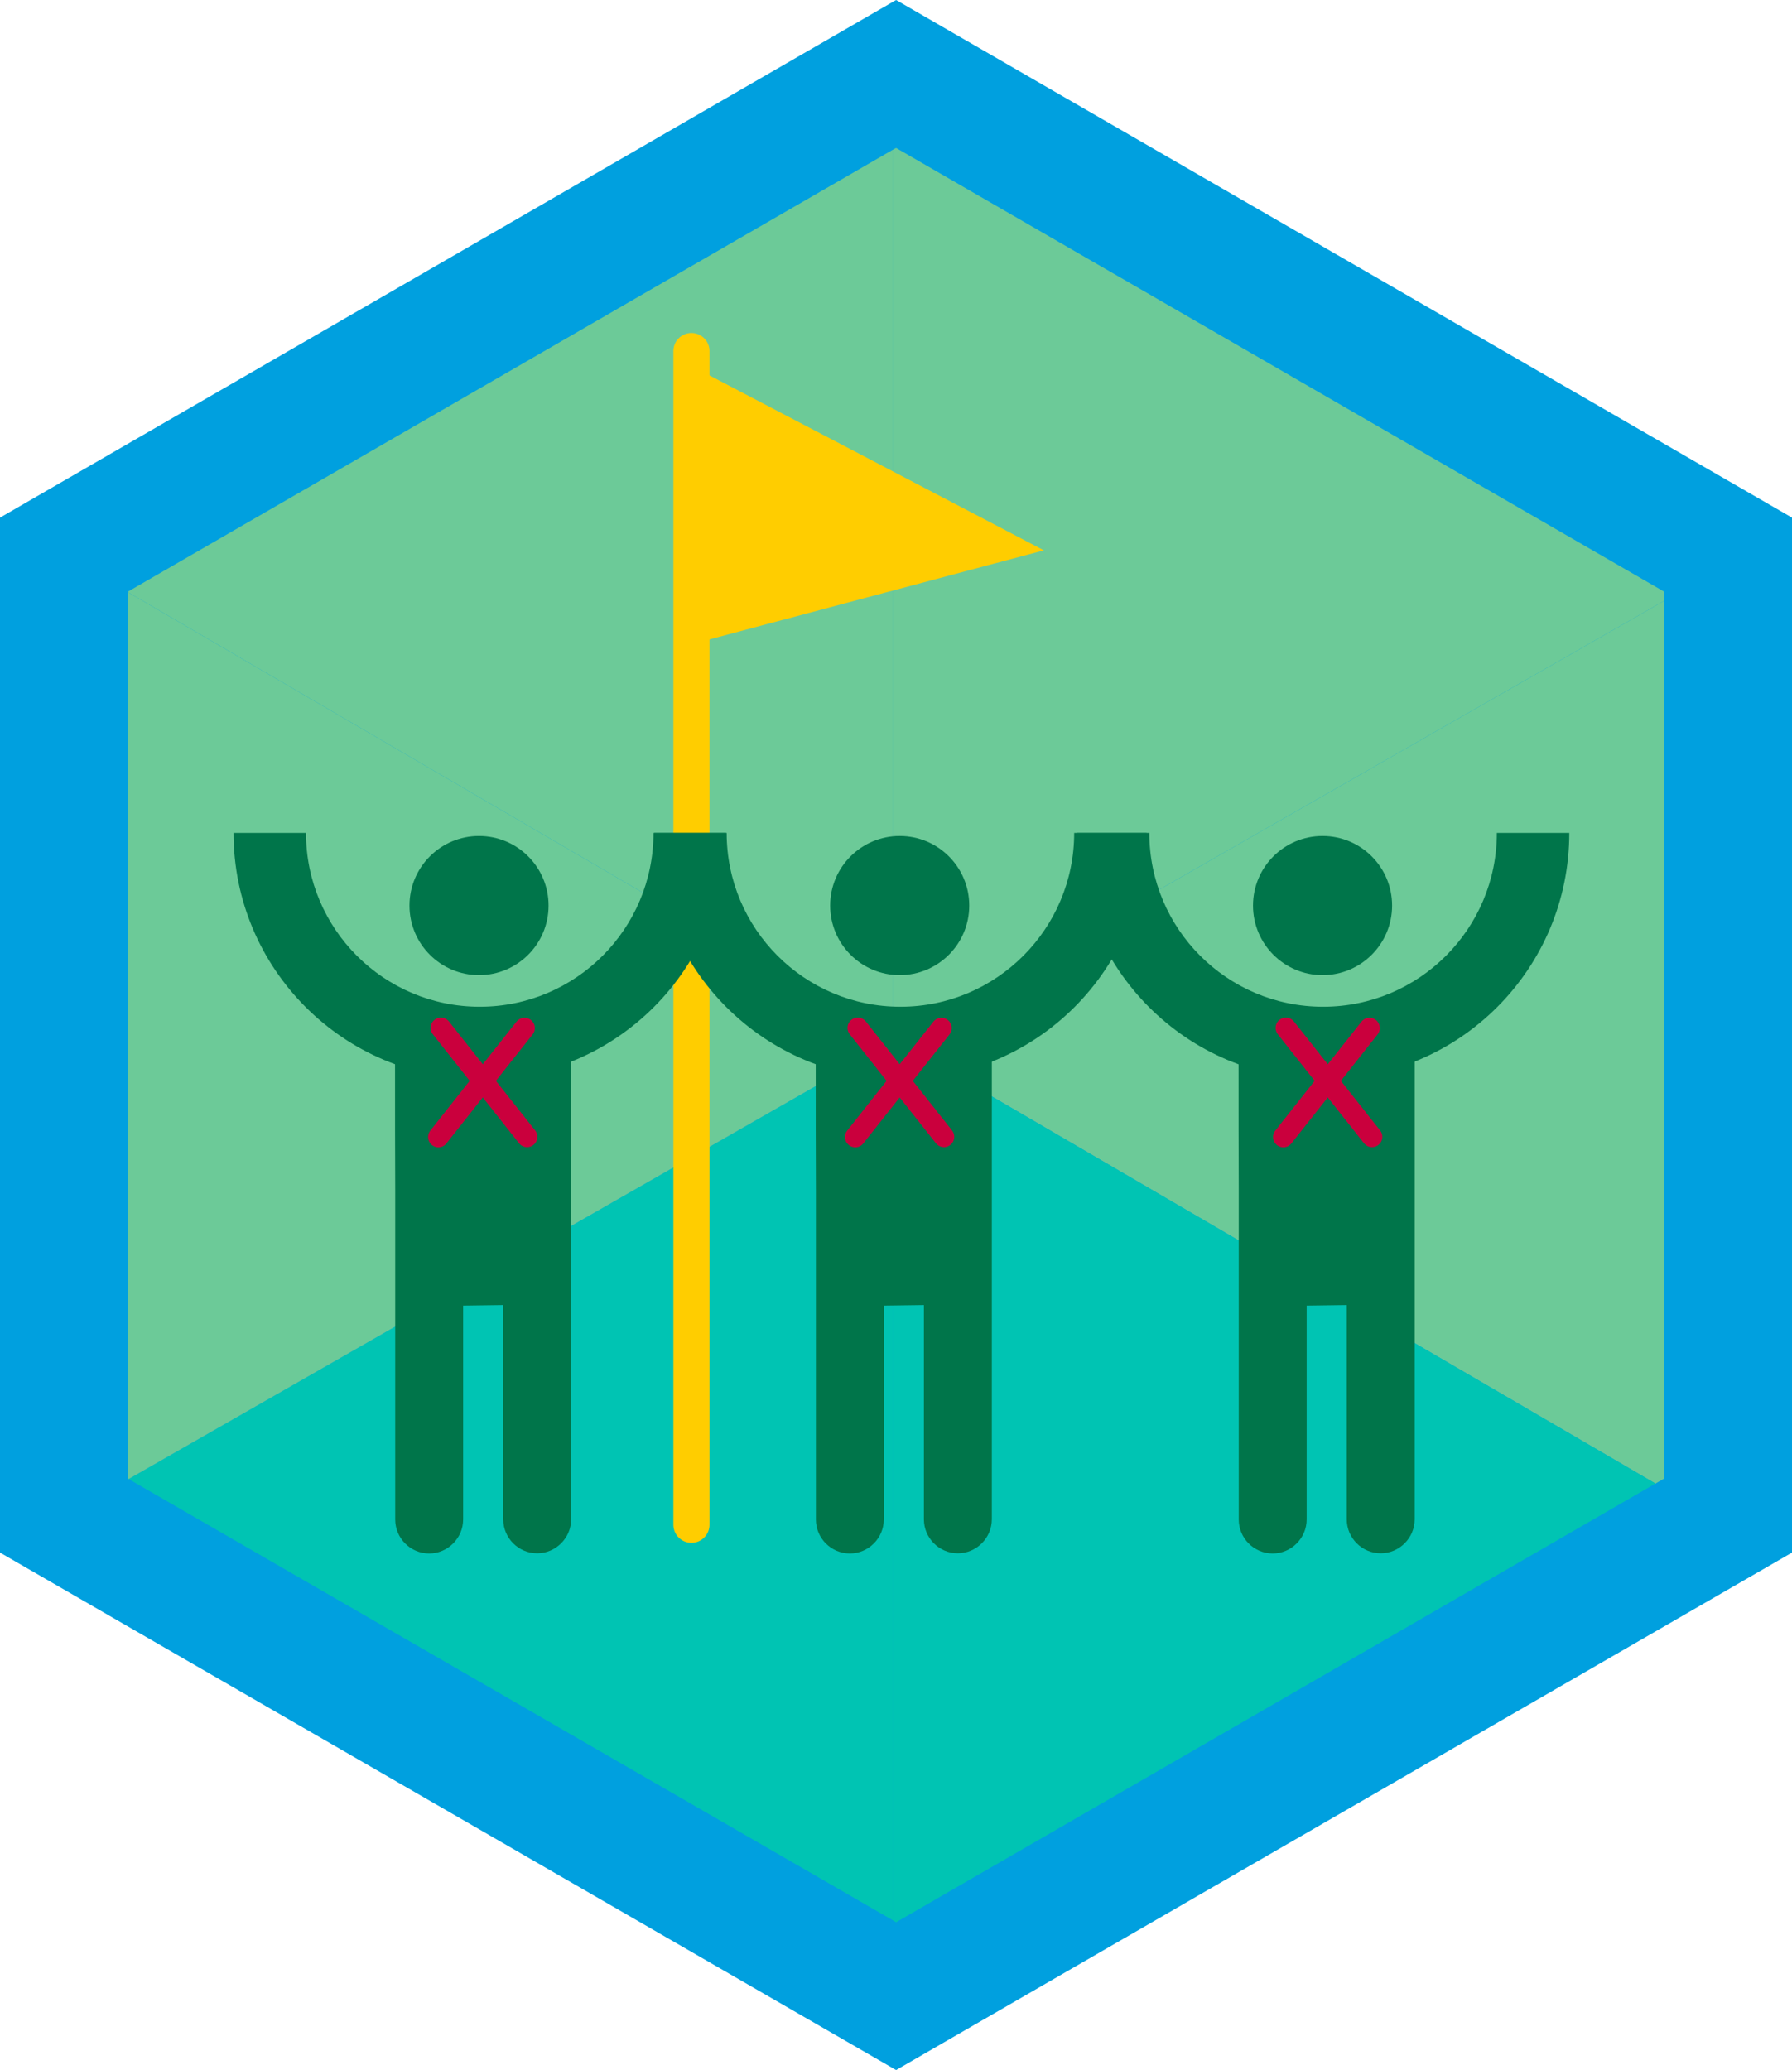 <?xml version="1.0" encoding="UTF-8"?><svg id="Layer_1" xmlns="http://www.w3.org/2000/svg" viewBox="0 0 99.21 114.58"><defs><style>.cls-1{fill:#00c4b3;}.cls-2{fill:#6cca98;}.cls-3{stroke:#ffcd00;stroke-width:2px;}.cls-3,.cls-4{fill:#ffcd00;}.cls-3,.cls-5{stroke-linecap:round;stroke-linejoin:round;}.cls-5{fill:none;stroke:#ca003d;stroke-width:1.14px;}.cls-6{fill:#00754a;}.cls-7{fill:#00a0df;}</style></defs><polygon class="cls-7" points="49.61 0 0 28.65 0 85.93 49.61 114.57 99.21 85.93 99.21 28.65 49.61 0"/><g><polygon class="cls-2" points="49.59 57.58 92.12 33.26 92.12 32.74 49.61 8.19 49.41 8.3 49.41 57.47 49.59 57.58"/><polygon class="cls-2" points="49.41 57.68 49.59 57.58 49.41 57.47 49.41 57.68"/><polygon class="cls-2" points="91.65 82.11 92.12 81.84 92.12 33.26 49.59 57.58 91.65 82.11"/><polygon class="cls-1" points="91.65 82.11 49.59 57.58 49.41 57.68 49.41 106.27 49.61 106.39 91.65 82.11"/><polygon class="cls-1" points="7.12 81.86 49.41 106.27 49.41 57.68 7.12 81.86"/><polygon class="cls-2" points="49.41 57.47 7.09 32.78 7.09 81.84 7.12 81.86 49.41 57.68 49.41 57.47"/><polygon class="cls-2" points="49.41 8.3 7.09 32.74 7.09 32.78 49.41 57.47 49.41 8.3"/></g><g><polygon class="cls-4" points="38.67 20.46 38.82 35.51 57.79 30.46 38.67 20.46"/><polyline class="cls-3" points="38.28 84.39 38.28 19.43 38.28 29.96"/></g><g><g><path class="cls-6" d="M45.16,58.76c0,2.9,0,5.21,.01,7.07v18.27c0,1.04,.85,1.88,1.88,1.88s1.88-.85,1.88-1.88v-11.84l2.22-.03v11.86c0,1.04,.85,1.88,1.88,1.88s1.88-.85,1.88-1.88v-25.58"/><path class="cls-6" d="M40.23,46.1c0,5.31,4.31,9.62,9.62,9.62s9.62-4.31,9.62-9.62h4.01c0,7.53-6.1,13.63-13.63,13.63s-13.63-6.1-13.63-13.63h4.01Z"/><circle class="cls-6" cx="49.81" cy="50.12" r="3.85"/></g><g><path class="cls-6" d="M21.87,58.76c0,2.9,0,5.21,.01,7.07v18.27c0,1.04,.85,1.88,1.88,1.88s1.88-.85,1.88-1.88v-11.84l2.22-.03v11.86c0,1.04,.85,1.88,1.88,1.88s1.88-.85,1.88-1.88v-25.58"/><path class="cls-6" d="M40.19,46.1c0,7.53-6.1,13.63-13.63,13.63s-13.63-6.1-13.63-13.63h4.01c0,5.31,4.31,9.62,9.62,9.62s9.62-4.31,9.62-9.62h4.01Z"/><circle class="cls-6" cx="26.52" cy="50.12" r="3.85"/></g><g><path class="cls-6" d="M68.57,58.76c0,2.9,0,5.21,.01,7.07v18.27c0,1.04,.85,1.88,1.88,1.88s1.88-.85,1.88-1.88v-11.84l2.22-.03v11.86c0,1.04,.85,1.88,1.88,1.88s1.88-.85,1.88-1.88v-25.58"/><path class="cls-6" d="M86.88,46.1c0,7.53-6.1,13.63-13.63,13.63s-13.63-6.1-13.63-13.63h4.01c0,5.31,4.31,9.62,9.62,9.62s9.62-4.31,9.62-9.62h4.01Z"/><circle class="cls-6" cx="73.22" cy="50.12" r="3.85"/></g></g><g><line class="cls-5" x1="24.41" y1="56.89" x2="29.18" y2="62.92"/><line class="cls-5" x1="29.04" y1="56.9" x2="24.27" y2="62.93"/></g><g><line class="cls-5" x1="47.49" y1="56.89" x2="52.26" y2="62.92"/><line class="cls-5" x1="52.12" y1="56.9" x2="47.35" y2="62.93"/></g><g><line class="cls-5" x1="71.19" y1="56.89" x2="75.96" y2="62.92"/><line class="cls-5" x1="75.82" y1="56.9" x2="71.05" y2="62.93"/></g></svg>